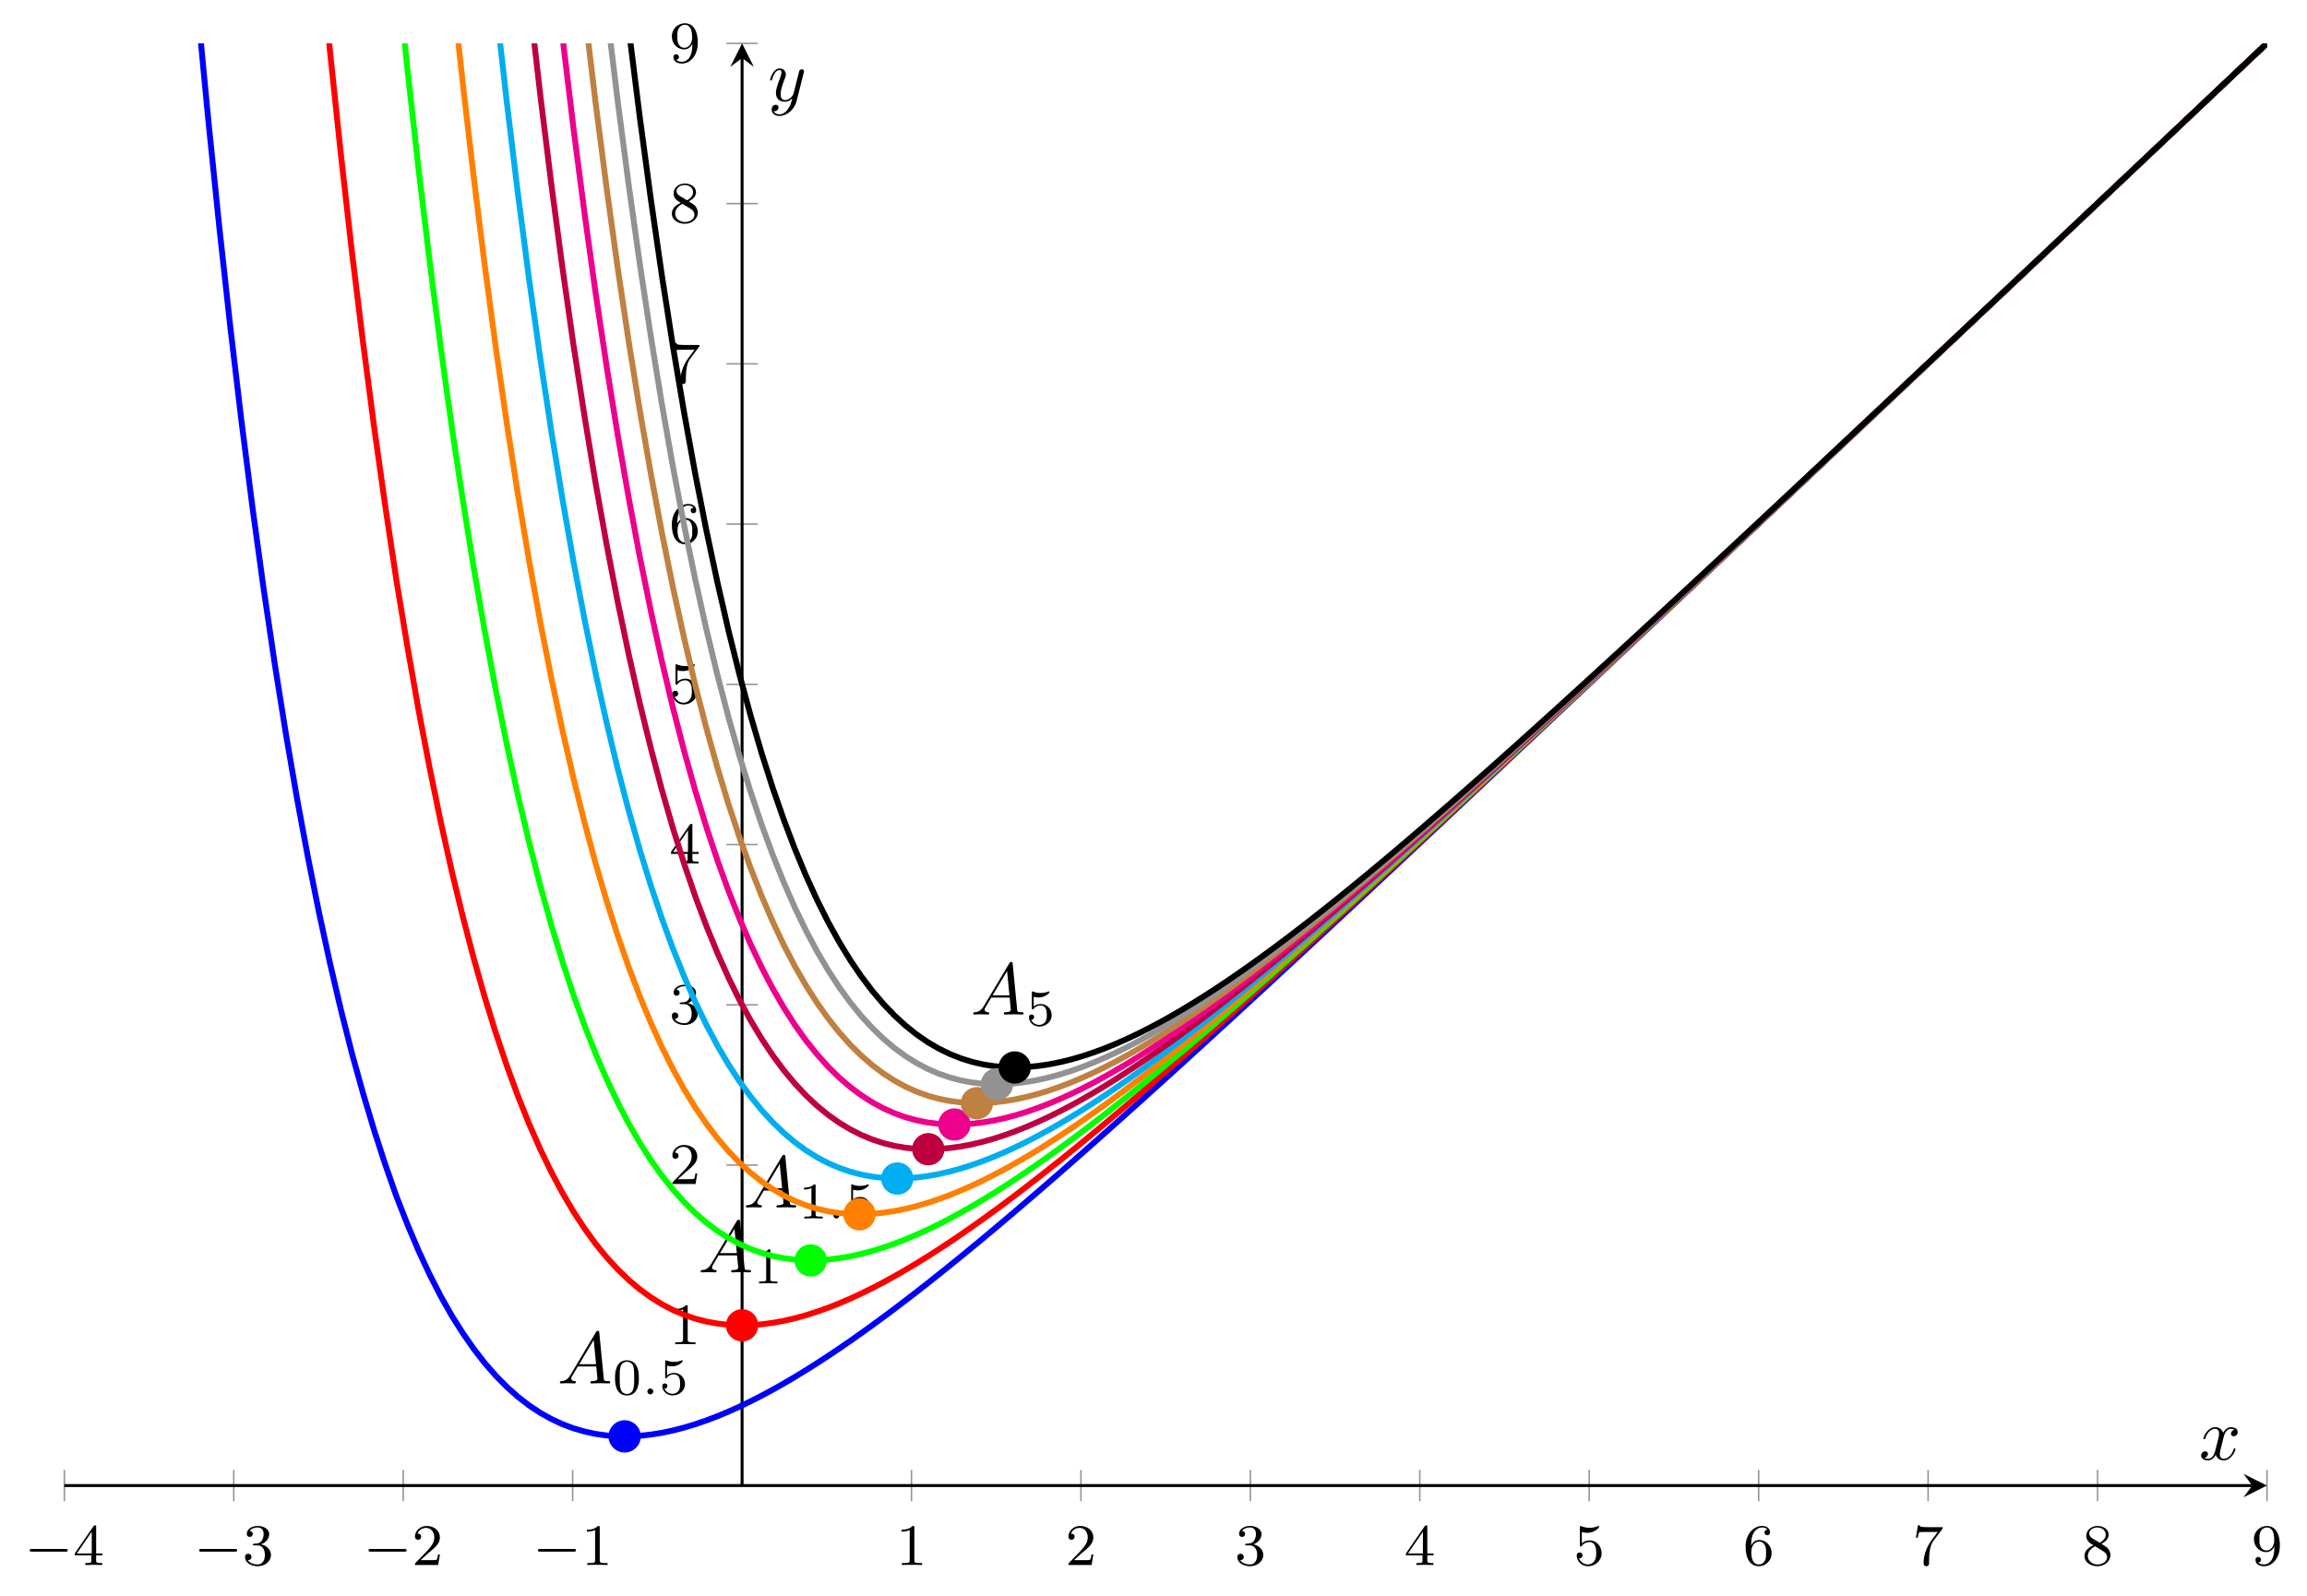 <svg xmlns="http://www.w3.org/2000/svg" xmlns:xlink="http://www.w3.org/1999/xlink" version="1.1" width="313.054pt" height="216.575pt" viewBox="0 0 313.054 216.575">
<defs>
<path id="font_0_1" d="M.699 .227C.715 .227 .737 .227 .737 .25 .737 .273 .715 .273 .699 .273H.126C.11 .273 .088 .273 .088 .25 .088 .227 .11 .227 .126 .227H.699Z"/>
<path id="font_1_4" d="M.394 .647C.394 .667 .394 .675 .373 .675 .36 .675 .359 .674 .349 .66L.03 .197V.164H.312V.081C.312 .044 .309 .033 .232 .033H.209V0C.294 .003 .296 .003 .353 .003 .41 .003 .412 .003 .497 0V.033H.474C.397 .033 .394 .044 .394 .081V.164H.5V.197H.394V.647M.319 .566V.197H.065L.319 .566Z"/>
<path id="font_1_3" d="M.253 .334C.332 .334 .382 .276 .382 .17 .382 .045 .311 .009 .258 .009 .203 .009 .128 .028 .093 .081 .129 .081 .154 .104 .154 .137 .154 .169 .131 .192 .099 .192 .072 .192 .044 .175 .044 .135 .044 .04 .146-.021 .26-.021 .393-.021 .486 .07 .486 .17 .486 .254 .42 .33 .318 .352 .397 .38 .456 .448 .456 .528 .456 .608 .366 .665 .262 .665 .155 .665 .074 .607 .074 .531 .074 .494 .099 .478 .125 .478 .156 .478 .176 .5 .176 .529 .176 .566 .144 .58 .122 .581 .164 .636 .241 .639 .259 .639 .285 .639 .361 .631 .361 .528 .361 .458 .332 .416 .318 .4 .288 .369 .265 .367 .204 .363 .185 .362 .177 .361 .177 .348 .177 .334 .186 .334 .203 .334H.253Z"/>
<path id="font_1_2" d="M.282 .204C.298 .219 .34 .252 .356 .266 .418 .323 .477 .378 .477 .469 .477 .588 .377 .665 .252 .665 .132 .665 .053 .574 .053 .485 .053 .436 .092 .429 .106 .429 .127 .429 .158 .444 .158 .482 .158 .534 .108 .534 .096 .534 .125 .607 .192 .632 .241 .632 .334 .632 .382 .553 .382 .469 .382 .365 .309 .289 .191 .168L.065 .038C.053 .027 .053 .025 .053 0H.448L.477 .179H.446C.443 .159 .435 .109 .423 .09 .417 .082 .341 .082 .325 .082H.147L.282 .204Z"/>
<path id="font_1_1" d="M.314 .637C.314 .664 .312 .665 .285 .665 .244 .625 .191 .601 .096 .601V.568C.123 .568 .177 .568 .235 .595V.082C.235 .045 .232 .033 .137 .033H.102V0C.143 .003 .229 .003 .274 .003 .319 .003 .406 .003 .447 0V.033H.412C.317 .033 .314 .045 .314 .082V.637Z"/>
<path id="font_1_5" d="M.14 .562C.153 .558 .193 .548 .235 .548 .36 .548 .436 .636 .436 .651 .436 .662 .429 .665 .424 .665 .422 .665 .42 .665 .411 .66 .372 .645 .326 .633 .272 .633 .213 .633 .164 .648 .133 .66 .123 .665 .121 .665 .12 .665 .107 .665 .107 .654 .107 .636V.343C.107 .325 .107 .313 .123 .313 .131 .313 .134 .317 .139 .325 .151 .34 .189 .391 .274 .391 .33 .391 .357 .345 .366 .326 .383 .29 .385 .244 .385 .205 .385 .168 .384 .114 .356 .07 .337 .04 .297 .009 .244 .009 .179 .009 .115 .05 .092 .115 .095 .114 .101 .114 .102 .114 .13 .114 .152 .132 .152 .163 .152 .2 .123 .213 .103 .213 .085 .213 .053 .203 .053 .16 .053 .07 .131-.021 .246-.021 .371-.021 .477 .076 .477 .2 .477 .316 .393 .419 .275 .419 .225 .419 .178 .403 .14 .369V.562Z"/>
<path id="font_1_6" d="M.138 .331C.138 .414 .145 .487 .181 .548 .211 .598 .262 .639 .325 .639 .345 .639 .391 .636 .414 .601 .369 .599 .365 .565 .365 .554 .365 .524 .388 .507 .412 .507 .43 .507 .459 .518 .459 .556 .459 .616 .414 .665 .324 .665 .185 .665 .044 .533 .044 .317 .044 .046 .17-.021 .267-.021 .315-.021 .367-.008 .412 .035 .452 .074 .486 .116 .486 .203 .486 .334 .387 .426 .276 .426 .204 .426 .161 .38 .138 .331M.267 .009C.214 .009 .181 .046 .166 .074 .143 .119 .141 .187 .141 .225 .141 .324 .195 .398 .272 .398 .322 .398 .352 .372 .371 .337 .392 .3 .392 .255 .392 .204 .392 .153 .392 .109 .372 .073 .346 .027 .311 .009 .267 .009Z"/>
<path id="font_1_7" d="M.506 .609C.515 .62 .515 .622 .515 .644H.261C.236 .644 .205 .645 .18 .647 .128 .651 .127 .66 .124 .676H.093L.059 .465H.09C.092 .48 .103 .549 .117 .557 .128 .562 .203 .562 .218 .562H.43L.327 .424C.213 .272 .189 .114 .189 .035 .189 .025 .189-.021 .236-.021 .283-.021 .283 .024 .283 .036V.084C.283 .228 .307 .346 .356 .411L.506 .609Z"/>
<path id="font_1_8" d="M.332 .361C.388 .388 .456 .438 .456 .516 .456 .611 .359 .665 .266 .665 .16 .665 .074 .592 .074 .498 .074 .461 .087 .427 .112 .398 .129 .377 .133 .375 .195 .336 .071 .281 .044 .208 .044 .152 .044 .042 .155-.021 .264-.021 .387-.021 .486 .062 .486 .168 .486 .231 .452 .273 .436 .29 .419 .306 .418 .307 .332 .361M.177 .455C.148 .472 .124 .501 .124 .536 .124 .599 .193 .639 .264 .639 .342 .639 .406 .586 .406 .516 .406 .458 .361 .409 .302 .38L.177 .455M.226 .318C.23 .316 .344 .246 .361 .235 .377 .226 .429 .194 .429 .134 .429 .057 .348 .009 .266 .009 .177 .009 .101 .07 .101 .152 .101 .227 .157 .286 .226 .318Z"/>
<path id="font_1_9" d="M.392 .295C.392 .051 .276 .009 .218 .009 .197 .009 .145 .012 .118 .043 .162 .047 .165 .08 .165 .09 .165 .12 .142 .137 .118 .137 .1 .137 .071 .126 .071 .088 .071 .02 .127-.021 .219-.021 .356-.021 .486 .115 .486 .329 .486 .589 .371 .665 .268 .665 .15 .665 .044 .573 .044 .442 .044 .313 .141 .219 .254 .219 .325 .219 .368 .264 .392 .315V.295M.258 .247C.212 .247 .183 .268 .161 .305 .138 .342 .138 .39 .138 .441 .138 .5 .138 .542 .165 .583 .19 .619 .222 .639 .269 .639 .336 .639 .365 .573 .368 .568 .389 .519 .39 .441 .39 .421 .39 .342 .347 .247 .258 .247Z"/>
<clipPath id="clip_2">
<path transform="matrix(1,0,0,-1,8.731,201.642)" d="M0 0H298.889V195.756H0Z"/>
</clipPath>
<path id="font_3_1" d="M.179 .115C.139 .048 .1 .034 .056 .031 .044 .03 .035 .03 .035 .011 .035 .005 .04 0 .048 0 .075 0 .106 .003 .134 .003 .167 .003 .202 0 .234 0 .24 0 .253 0 .253 .019 .253 .03 .244 .031 .237 .031 .214 .033 .19 .041 .19 .066 .19 .078 .196 .089 .204 .103L.28 .231H.531C.533 .21 .547 .074 .547 .064 .547 .034 .495 .031 .475 .031 .461 .031 .451 .031 .451 .011 .451 0 .463 0 .465 0 .506 0 .549 .003 .59 .003 .615 .003 .678 0 .703 0 .709 0 .721 0 .721 .02 .721 .031 .711 .031 .698 .031 .636 .031 .636 .038 .633 .067L.572 .692C.57 .712 .57 .716 .553 .716 .537 .716 .533 .709 .527 .699L.179 .115M.299 .262 .496 .592 .528 .262H.299Z"/>
<path id="font_4_1" d="M.516 .319C.516 .429 .503 .508 .457 .578 .426 .624 .364 .664 .284 .664 .052 .664 .052 .391 .052 .319 .052 .247 .052-.02 .284-.02 .516-.02 .516 .247 .516 .319M.284 .008C.238 .008 .177 .035 .157 .117 .143 .176 .143 .258 .143 .332 .143 .405 .143 .481 .158 .536 .179 .615 .243 .636 .284 .636 .338 .636 .39 .603 .408 .545 .424 .491 .425 .419 .425 .332 .425 .258 .425 .184 .412 .121 .392 .03 .324 .008 .284 .008Z"/>
<path id="font_5_1" d="M.227 .057C.227 .093 .197 .115 .17 .115 .137 .115 .112 .088 .112 .058 .112 .022 .142 0 .169 0 .202 0 .227 .027 .227 .057Z"/>
<path id="font_4_3" d="M.155 .559C.206 .546 .236 .546 .252 .546 .384 .546 .462 .636 .462 .651 .462 .662 .455 .665 .45 .665 .448 .665 .446 .665 .442 .662 .418 .653 .365 .633 .291 .633 .263 .633 .21 .635 .145 .66 .135 .665 .133 .665 .132 .665 .119 .665 .119 .654 .119 .638V.343C.119 .325 .119 .313 .135 .313 .144 .313 .145 .315 .155 .327 .198 .383 .259 .391 .294 .391 .354 .391 .381 .343 .386 .335 .404 .301 .41 .263 .41 .205 .41 .175 .41 .116 .38 .072 .355 .036 .312 .012 .263 .012 .198 .012 .131 .048 .106 .114 .144 .111 .163 .136 .163 .163 .163 .206 .126 .214 .113 .214 .111 .214 .063 .214 .063 .16 .063 .07 .145-.02 .265-.02 .393-.02 .505 .075 .505 .201 .505 .314 .419 .419 .295 .419 .251 .419 .199 .408 .155 .37V.559Z"/>
<path id="font_4_2" d="M.335 .636C.335 .663 .333 .664 .305 .664 .241 .601 .15 .6 .109 .6V.564C.133 .564 .199 .564 .254 .592V.082C.254 .049 .254 .036 .154 .036H.116V0C.134 .001 .257 .004 .294 .004 .325 .004 .451 .001 .473 0V.036H.435C.335 .036 .335 .049 .335 .082V.636Z"/>
<path id="font_3_2" d="M.334 .302C.34 .328 .363 .42 .433 .42 .438 .42 .462 .42 .483 .407 .455 .402 .435 .377 .435 .353 .435 .337 .446 .318 .473 .318 .495 .318 .527 .336 .527 .376 .527 .428 .468 .442 .434 .442 .376 .442 .341 .389 .329 .366 .304 .432 .25 .442 .221 .442 .117 .442 .06 .313 .06 .288 .06 .278 .07 .278 .072 .278 .08 .278 .083 .28 .085 .289 .119 .395 .185 .42 .219 .42 .238 .42 .273 .411 .273 .353 .273 .322 .256 .255 .219 .115 .203 .053 .168 .011 .124 .011 .118 .011 .095 .011 .074 .024 .099 .029 .121 .05 .121 .078 .121 .105 .099 .113 .084 .113 .054 .113 .029 .087 .029 .055 .029 .009 .079-.011 .123-.011 .189-.011 .225 .059 .228 .065 .24 .028 .276-.011 .336-.011 .439-.011 .496 .118 .496 .143 .496 .153 .487 .153 .484 .153 .475 .153 .473 .149 .471 .142 .438 .035 .37 .011 .338 .011 .299 .011 .283 .043 .283 .077 .283 .099 .289 .121 .3 .165L.334 .302Z"/>
<path id="font_3_3" d="M.486 .381C.49 .395 .49 .397 .49 .404 .49 .422 .476 .431 .461 .431 .451 .431 .435 .425 .426 .41 .424 .405 .416 .374 .412 .356 .405 .33 .398 .303 .392 .276L.347 .096C.343 .081 .3 .011 .234 .011 .183 .011 .172 .055 .172 .092 .172 .138 .189 .2 .223 .288 .239 .329 .243 .34 .243 .36 .243 .405 .211 .442 .161 .442 .066 .442 .029 .297 .029 .288 .029 .278 .039 .278 .041 .278 .051 .278 .052 .28 .057 .296 .084 .39 .124 .42 .158 .42 .166 .42 .183 .42 .183 .388 .183 .363 .173 .337 .166 .318 .126 .212 .108 .155 .108 .108 .108 .019 .171-.011 .23-.011 .269-.011 .303 .006 .331 .034 .318-.018 .306-.067 .266-.12 .24-.154 .202-.183 .156-.183 .142-.183 .097-.18 .08-.141 .096-.141 .109-.141 .123-.129 .133-.12 .143-.107 .143-.088 .143-.057 .116-.053 .106-.053 .083-.053 .05-.069 .05-.118 .05-.168 .094-.205 .156-.205 .259-.205 .362-.114 .39-.001L.486 .381Z"/>
</defs>
<path transform="matrix(1,0,0,-1,8.731,201.642)" stroke-width=".199" stroke-linecap="butt" stroke-miterlimit="10" stroke-linejoin="miter" fill="none" stroke="#929292" d="M0-2.126V2.126M22.991-2.126V2.126M45.983-2.126V2.126M68.974-2.126V2.126M114.957-2.126V2.126M137.949-2.126V2.126M160.94-2.126V2.126M183.932-2.126V2.126M206.923-2.126V2.126M229.915-2.126V2.126M252.906-2.126V2.126M275.898-2.126V2.126M298.889-2.126V2.126"/>
<path transform="matrix(1,0,0,-1,8.731,201.642)" stroke-width=".199" stroke-linecap="butt" stroke-miterlimit="10" stroke-linejoin="miter" fill="none" stroke="#929292" d="M89.84 21.751H94.092M89.84 43.501H94.092M89.84 65.252H94.092M89.84 87.003H94.092M89.84 108.754H94.092M89.84 130.504H94.092M89.84 152.255H94.092M89.84 174.006H94.092M89.84 195.756H94.092"/>
<path transform="matrix(1,0,0,-1,8.731,201.642)" stroke-width=".399" stroke-linecap="butt" stroke-miterlimit="10" stroke-linejoin="miter" fill="none" stroke="#000000" d="M0 0H296.897"/>
<path transform="matrix(1,0,0,-1,305.628,201.642)" d="M1.993 0-1.196 1.594 0 0-1.196-1.594"/>
<path transform="matrix(1,0,0,-1,8.731,201.642)" stroke-width=".399" stroke-linecap="butt" stroke-miterlimit="10" stroke-linejoin="miter" fill="none" stroke="#000000" d="M91.966 0V193.764"/>
<path transform="matrix(0,-1,-1,-0,100.697,7.878)" d="M1.993 0-1.196 1.594 0 0-1.196-1.594"/>
<use data-text="&#x2212;" xlink:href="#font_0_1" transform="matrix(7.97,0,0,-7.97,3.321,212.424)"/>
<use data-text="4" xlink:href="#font_1_4" transform="matrix(7.97,0,0,-7.97,9.907,212.424)"/>
<use data-text="&#x2212;" xlink:href="#font_0_1" transform="matrix(7.97,0,0,-7.97,26.312,212.424)"/>
<use data-text="3" xlink:href="#font_1_3" transform="matrix(7.97,0,0,-7.97,32.898,212.424)"/>
<use data-text="&#x2212;" xlink:href="#font_0_1" transform="matrix(7.97,0,0,-7.97,49.303,212.424)"/>
<use data-text="2" xlink:href="#font_1_2" transform="matrix(7.97,0,0,-7.97,55.889,212.424)"/>
<use data-text="&#x2212;" xlink:href="#font_0_1" transform="matrix(7.97,0,0,-7.97,72.294,212.424)"/>
<use data-text="1" xlink:href="#font_1_1" transform="matrix(7.97,0,0,-7.97,78.881,212.424)"/>
<use data-text="1" xlink:href="#font_1_1" transform="matrix(7.97,0,0,-7.97,121.57,212.424)"/>
<use data-text="2" xlink:href="#font_1_2" transform="matrix(7.97,0,0,-7.97,144.561,212.424)"/>
<use data-text="3" xlink:href="#font_1_3" transform="matrix(7.97,0,0,-7.97,167.552,212.424)"/>
<use data-text="4" xlink:href="#font_1_4" transform="matrix(7.97,0,0,-7.97,190.543,212.424)"/>
<use data-text="5" xlink:href="#font_1_5" transform="matrix(7.97,0,0,-7.97,213.534,212.424)"/>
<use data-text="6" xlink:href="#font_1_6" transform="matrix(7.97,0,0,-7.97,236.526,212.424)"/>
<use data-text="7" xlink:href="#font_1_7" transform="matrix(7.97,0,0,-7.97,259.517,212.424)"/>
<use data-text="8" xlink:href="#font_1_8" transform="matrix(7.97,0,0,-7.97,282.508,212.424)"/>
<use data-text="9" xlink:href="#font_1_9" transform="matrix(7.97,0,0,-7.97,305.499,212.424)"/>
<use data-text="1" xlink:href="#font_1_1" transform="matrix(7.97,0,0,-7.97,90.816,182.46)"/>
<use data-text="2" xlink:href="#font_1_2" transform="matrix(7.97,0,0,-7.97,90.816,160.71)"/>
<use data-text="3" xlink:href="#font_1_3" transform="matrix(7.97,0,0,-7.97,90.816,138.959)"/>
<use data-text="4" xlink:href="#font_1_4" transform="matrix(7.97,0,0,-7.97,90.816,117.209)"/>
<use data-text="5" xlink:href="#font_1_5" transform="matrix(7.97,0,0,-7.97,90.816,95.458)"/>
<use data-text="6" xlink:href="#font_1_6" transform="matrix(7.97,0,0,-7.97,90.816,73.708)"/>
<use data-text="7" xlink:href="#font_1_7" transform="matrix(7.97,0,0,-7.97,90.816,51.957)"/>
<use data-text="8" xlink:href="#font_1_8" transform="matrix(7.97,0,0,-7.97,90.816,30.207)"/>
<use data-text="9" xlink:href="#font_1_9" transform="matrix(7.97,0,0,-7.97,90.816,8.456)"/>
<g clip-path="url(#clip_2)">
<path transform="matrix(1,0,0,-1,8.731,201.642)" stroke-width=".797" stroke-linecap="butt" stroke-miterlimit="10" stroke-linejoin="miter" fill="none" stroke="#0000ff" d="M0 506.798 1.502 470.669 3.004 436.91 4.506 405.376 6.008 375.931 7.51 348.434 9.012 322.771 10.514 298.815 12.016 276.465 13.517 255.624 15.019 236.186 16.521 218.068 18.023 201.181 19.525 185.454 21.027 170.814 22.529 157.19 24.031 144.521 25.533 132.735 27.035 121.786 28.537 111.624 30.039 102.192 31.541 93.444 33.043 85.34 34.545 77.839 36.047 70.904 37.549 64.494 39.05 58.574 40.552 53.181 42.054 48.171 43.556 43.55 45.058 39.267 46.56 35.437 48.062 31.883 49.564 28.661 51.066 25.719 52.568 23.066 54.07 20.691 55.572 18.532 57.074 16.595 58.576 14.878 60.078 13.36 61.58 12.023 63.082 10.866 64.583 9.873 66.085 9.034 67.587 8.335 69.089 7.769 70.591 7.334 72.093 7.008 73.595 6.799 75.097 6.689 76.599 6.678 78.101 6.757 79.603 6.922 81.105 7.163 82.607 7.481 84.109 7.87 85.611 8.322 87.113 8.837 88.615 9.409 90.116 10.034 91.618 10.709 93.12 11.435 94.622 12.202 96.124 13.01 97.626 13.857 99.128 14.74 100.63 15.658 102.132 16.607 103.634 17.585 105.136 18.592 106.638 19.625 108.14 20.683 109.642 21.764 111.144 22.866 112.646 23.988 114.147 25.129 115.649 26.288 117.151 27.463 118.653 28.654 120.155 29.859 121.657 31.078 123.159 32.31 124.661 33.554 126.163 34.809 127.665 36.075 129.167 37.35 130.669 38.635 132.171 39.928 133.673 41.229 135.175 42.538 136.677 43.854 138.179 45.176 139.68 46.505 141.182 47.839 142.684 49.179 144.186 50.525 145.688 51.874 147.19 53.229 148.692 54.588 150.194 55.95 151.696 57.316 153.198 58.686 154.7 60.059 156.202 61.435 157.704 62.814 159.206 64.195 160.708 65.579 162.21 66.965 163.711 68.354 165.214 69.744 166.716 71.137 168.217 72.531 169.719 73.927 171.221 75.324 172.723 76.724 174.225 78.124 175.727 79.525 177.229 80.929 178.731 82.332 180.233 83.738 181.735 85.144 183.237 86.55 184.739 87.959 186.241 89.367 187.743 90.777 189.245 92.187 190.746 93.598 192.248 95.009 193.75 96.422 195.252 97.834 196.754 99.248 198.256 100.661 199.758 102.075 201.26 103.49 202.762 104.905 204.264 106.32 205.766 107.736 207.268 109.152 208.77 110.568 210.272 111.985 211.774 113.402 213.276 114.819 214.778 116.236 216.279 117.654 217.781 119.071 219.283 120.49 220.785 121.908 222.287 123.326 223.789 124.744 225.291 126.163 226.793 127.582 228.295 129.001 229.797 130.42 231.299 131.839 232.801 133.258 234.303 134.678 235.805 136.097 237.307 137.517 238.808 138.936 240.311 140.356 241.813 141.776 243.314 143.196 244.816 144.616 246.318 146.036 247.82 147.456 249.322 148.876 250.824 150.296 252.326 151.716 253.828 153.137 255.33 154.557 256.832 155.977 258.334 157.398 259.836 158.818 261.338 160.238 262.84 161.659 264.342 163.079 265.843 164.5 267.346 165.921 268.847 167.341 270.349 168.762 271.851 170.182 273.353 171.603 274.855 173.023 276.357 174.444 277.859 175.865 279.361 177.285 280.863 178.706 282.365 180.127 283.867 181.547 285.369 182.968 286.871 184.389 288.373 185.81 289.875 187.231 291.376 188.651 292.878 190.072 294.38 191.493 295.882 192.913 297.384 194.334 298.886 195.755"/>
<use data-text="A" xlink:href="#font_3_1" transform="matrix(9.963,0,0,-9.963,75.623,187.776)"/>
<use data-text="0" xlink:href="#font_4_1" transform="matrix(6.974,0,0,-6.974,83.095,189.27)"/>
<use data-text="." xlink:href="#font_5_1" transform="matrix(6.974,0,0,-6.974,87.067,189.27)"/>
<use data-text="5" xlink:href="#font_4_3" transform="matrix(6.974,0,0,-6.974,89.433,189.27)"/>
<path transform="matrix(1,0,0,-1,8.731,201.642)" stroke-width=".797" stroke-linecap="butt" stroke-miterlimit="10" stroke-linejoin="miter" fill="none" stroke="#ff0000" d="M0 1100.586 1.502 1026.902 3.004 957.981 4.506 893.475 6.008 833.168 7.51 776.775 9.012 724.037 10.514 674.67 12.016 628.565 13.517 585.441 15.019 545.144 16.521 507.5 18.023 472.315 19.525 439.435 21.027 408.752 22.529 380.07 24.031 353.323 25.533 328.317 27.035 305.008 28.537 283.264 30.039 262.977 31.541 244.061 33.043 226.429 34.545 209.992 36.047 194.687 37.549 180.469 39.05 167.206 40.552 154.998 42.054 143.558 43.556 132.898 45.058 122.909 46.56 113.83 48.062 105.3 49.564 97.436 51.066 90.13 52.568 83.403 54.07 77.231 55.572 71.492 57.074 66.2 58.576 61.344 60.078 56.888 61.58 52.793 63.082 49.056 64.583 45.651 66.085 42.554 67.587 39.733 69.089 37.178 70.591 34.889 72.093 32.814 73.595 30.977 75.097 29.335 76.599 27.892 78.101 26.63 79.603 25.539 81.105 24.602 82.607 23.815 84.109 23.175 85.611 22.655 87.113 22.264 88.615 21.991 90.116 21.817 91.618 21.748 93.12 21.778 94.622 21.891 96.124 22.086 97.626 22.359 99.128 22.705 100.63 23.118 102.132 23.596 103.634 24.133 105.136 24.725 106.638 25.37 108.14 26.065 109.642 26.805 111.144 27.588 112.646 28.412 114.147 29.274 115.649 30.17 117.151 31.1 118.653 32.061 120.155 33.051 121.657 34.068 123.159 35.111 124.661 36.178 126.163 37.267 127.665 38.377 129.167 39.506 130.669 40.655 132.171 41.82 133.673 43.002 135.175 44.198 136.677 45.409 138.179 46.633 139.68 47.87 141.182 49.118 142.684 50.377 144.186 51.647 145.688 52.925 147.19 54.213 148.692 55.51 150.194 56.814 151.696 58.126 153.198 59.444 154.7 60.769 156.202 62.1 157.704 63.437 159.206 64.779 160.708 66.126 162.21 67.478 163.711 68.834 165.214 70.194 166.716 71.558 168.217 72.926 169.719 74.297 171.221 75.671 172.723 77.048 174.225 78.428 175.727 79.81 177.229 81.195 178.731 82.582 180.233 83.971 181.735 85.363 183.237 86.756 184.739 88.151 186.241 89.547 187.743 90.946 189.245 92.345 190.746 93.746 192.248 95.148 193.75 96.551 195.252 97.956 196.754 99.361 198.256 100.768 199.758 102.175 201.26 103.583 202.762 104.993 204.264 106.402 205.766 107.813 207.268 109.224 208.77 110.636 210.272 112.048 211.774 113.461 213.276 114.874 214.778 116.288 216.279 117.702 217.781 119.117 219.283 120.532 220.785 121.948 222.287 123.364 223.789 124.78 225.291 126.196 226.793 127.613 228.295 129.03 229.797 130.447 231.299 131.864 232.801 133.282 234.303 134.7 235.805 136.118 237.307 137.536 238.808 138.955 240.311 140.373 241.813 141.792 243.314 143.211 244.816 144.63 246.318 146.049 247.82 147.468 249.322 148.888 250.824 150.307 252.326 151.727 253.828 153.146 255.33 154.566 256.832 155.986 258.334 157.405 259.836 158.825 261.338 160.245 262.84 161.665 264.342 163.086 265.843 164.505 267.346 165.926 268.847 167.346 270.349 168.766 271.851 170.187 273.353 171.607 274.855 173.027 276.357 174.447 277.859 175.868 279.361 177.288 280.863 178.709 282.365 180.129 283.867 181.55 285.369 182.971 286.871 184.391 288.373 185.812 289.875 187.233 291.376 188.653 292.878 190.073 294.38 191.494 295.882 192.915 297.384 194.336 298.886 195.756"/>
<use data-text="A" xlink:href="#font_3_1" transform="matrix(9.963,0,0,-9.963,94.725,172.703)"/>
<use data-text="1" xlink:href="#font_4_2" transform="matrix(6.974,0,0,-6.974,102.197,174.197)"/>
<path transform="matrix(1,0,0,-1,8.731,201.642)" stroke-width=".797" stroke-linecap="butt" stroke-miterlimit="10" stroke-linejoin="miter" fill="none" stroke="#00ff00" d="M0 1694.424 1.502 1583.198 3.004 1479.041 4.506 1381.583 6.008 1290.411 7.51 1205.112 9.012 1125.251 10.514 1050.566 12.016 980.666 13.517 915.29 15.019 854.134 16.521 796.981 18.023 743.438 19.525 693.418 21.027 646.661 22.529 602.971 24.031 562.108 25.533 523.9 27.035 488.214 28.537 454.877 30.039 423.759 31.541 394.664 33.043 367.526 34.545 342.15 36.047 318.514 37.549 296.444 39.05 275.84 40.552 256.819 42.054 238.95 43.556 222.244 45.058 206.553 46.56 192.218 48.062 178.718 49.564 166.214 51.066 154.543 52.568 143.74 54.07 133.774 55.572 124.455 57.074 115.803 58.576 107.808 60.078 100.415 61.58 93.562 63.082 87.248 64.583 81.428 66.085 76.072 67.587 71.131 69.089 66.59 70.591 62.442 72.093 58.624 73.595 55.155 75.097 51.982 76.599 49.109 78.101 46.504 79.603 44.158 81.105 42.04 82.607 40.152 84.109 38.476 85.611 36.991 87.113 35.693 88.615 34.569 90.116 33.604 91.618 32.787 93.12 32.12 94.622 31.58 96.124 31.162 97.626 30.862 99.128 30.669 100.63 30.579 102.132 30.585 103.634 30.68 105.136 30.859 106.638 31.116 108.14 31.447 109.642 31.847 111.144 32.311 112.646 32.836 114.147 33.418 115.649 34.053 117.151 34.737 118.653 35.468 120.155 36.243 121.657 37.058 123.159 37.912 124.661 38.801 126.163 39.724 127.665 40.679 129.167 41.663 130.669 42.675 132.171 43.713 133.673 44.774 135.175 45.859 136.677 46.964 138.179 48.09 139.68 49.235 141.182 50.397 142.684 51.575 144.186 52.769 145.688 53.977 147.19 55.198 148.692 56.432 150.194 57.678 151.696 58.935 153.198 60.202 154.7 61.48 156.202 62.766 157.704 64.06 159.206 65.363 160.708 66.673 162.21 67.99 163.711 69.314 165.214 70.644 166.716 71.979 168.217 73.32 169.719 74.666 171.221 76.017 172.723 77.372 174.225 78.731 175.727 80.095 177.229 81.462 178.731 82.832 180.233 84.206 181.735 85.582 183.237 86.961 184.739 88.343 186.241 89.728 187.743 91.114 189.245 92.503 190.746 93.894 192.248 95.287 193.75 96.681 195.252 98.078 196.754 99.476 198.256 100.875 199.758 102.275 201.26 103.677 202.762 105.08 204.264 106.485 205.766 107.89 207.268 109.296 208.77 110.703 210.272 112.111 211.774 113.521 213.276 114.93 214.778 116.34 216.279 117.751 217.781 119.163 219.283 120.575 220.785 121.988 222.287 123.401 223.789 124.815 225.291 126.229 226.793 127.644 228.295 129.059 229.797 130.474 231.299 131.89 232.801 133.306 234.303 134.723 235.805 136.139 237.307 137.556 238.808 138.973 240.311 140.391 241.813 141.808 243.314 143.226 244.816 144.644 246.318 146.062 247.82 147.481 249.322 148.899 250.824 150.318 252.326 151.737 253.828 153.156 255.33 154.575 256.832 155.994 258.334 157.413 259.836 158.833 261.338 160.252 262.84 161.672 264.342 163.092 265.843 164.511 267.346 165.931 268.847 167.351 270.349 168.771 271.851 170.191 273.353 171.611 274.855 173.031 276.357 174.451 277.859 175.871 279.361 177.292 280.863 178.712 282.365 180.132 283.867 181.553 285.369 182.973 286.871 184.394 288.373 185.814 289.875 187.235 291.376 188.655 292.878 190.075 294.38 191.496 295.882 192.916 297.384 194.337 298.886 195.758"/>
<use data-text="A" xlink:href="#font_3_1" transform="matrix(9.963,0,0,-9.963,100.868,163.894)"/>
<use data-text="1" xlink:href="#font_4_2" transform="matrix(6.974,0,0,-6.974,108.34,165.388)"/>
<use data-text="." xlink:href="#font_5_1" transform="matrix(6.974,0,0,-6.974,112.311,165.388)"/>
<use data-text="5" xlink:href="#font_4_3" transform="matrix(6.974,0,0,-6.974,114.677,165.388)"/>
<path transform="matrix(1,0,0,-1,8.731,201.642)" stroke-width=".797" stroke-linecap="butt" stroke-miterlimit="10" stroke-linejoin="miter" fill="none" stroke="#ff8000" d="M0 2288.197 1.502 2139.408 3.004 2000.101 4.506 1869.691 6.008 1747.698 7.51 1633.449 9.012 1526.508 10.514 1426.44 12.016 1332.767 13.517 1245.118 15.019 1163.125 16.521 1086.396 18.023 1014.604 19.525 947.423 21.027 884.592 22.529 825.829 24.031 770.894 25.533 719.482 27.035 671.42 28.537 626.512 30.039 584.518 31.541 545.287 33.043 508.601 34.545 474.307 36.047 442.319 37.549 412.397 39.05 384.474 40.552 358.639 42.054 334.34 43.556 311.591 45.058 290.198 46.56 270.612 48.062 252.135 49.564 234.987 51.066 218.958 52.568 204.081 54.07 190.319 55.572 177.418 57.074 165.412 58.576 154.276 60.078 143.943 61.58 134.334 63.082 125.441 64.583 117.206 66.085 109.59 67.587 102.53 69.089 95.999 70.591 89.998 72.093 84.433 73.595 79.333 75.097 74.631 76.599 70.323 78.101 66.378 79.603 62.774 81.105 59.48 82.607 56.49 84.109 53.78 85.611 51.325 87.113 49.122 88.615 47.148 90.116 45.384 91.618 43.825 93.12 42.464 94.622 41.269 96.124 40.239 97.626 39.364 99.128 38.634 100.63 38.04 102.132 37.574 103.634 37.227 105.136 36.992 106.638 36.861 108.14 36.829 109.642 36.889 111.144 37.034 112.646 37.26 114.147 37.563 115.649 37.935 117.151 38.373 118.653 38.875 120.155 39.434 121.657 40.047 123.159 40.712 124.661 41.424 126.163 42.182 127.665 42.981 129.167 43.82 130.669 44.695 132.171 45.605 133.673 46.547 135.175 47.519 136.677 48.52 138.179 49.548 139.68 50.6 141.182 51.676 142.684 52.773 144.186 53.891 145.688 55.028 147.19 56.183 148.692 57.355 150.194 58.542 151.696 59.744 153.198 60.96 154.7 62.19 156.202 63.431 157.704 64.684 159.206 65.947 160.708 67.22 162.21 68.503 163.711 69.794 165.214 71.093 166.716 72.4 168.217 73.715 169.719 75.036 171.221 76.363 172.723 77.697 174.225 79.035 175.727 80.379 177.229 81.728 178.731 83.082 180.233 84.439 181.735 85.801 183.237 87.166 184.739 88.536 186.241 89.908 187.743 91.283 189.245 92.661 190.746 94.042 192.248 95.426 193.75 96.811 195.252 98.199 196.754 99.59 198.256 100.981 199.758 102.375 201.26 103.771 202.762 105.168 204.264 106.567 205.766 107.967 207.268 109.368 208.77 110.771 210.272 112.175 211.774 113.58 213.276 114.985 214.778 116.392 216.279 117.8 217.781 119.208 219.283 120.618 220.785 122.028 222.287 123.439 223.789 124.85 225.291 126.262 226.793 127.675 228.295 129.088 229.797 130.501 231.299 131.915 232.801 133.33 234.303 134.745 235.805 136.16 237.307 137.576 238.808 138.991 240.311 140.408 241.813 141.824 243.314 143.241 244.816 144.658 246.318 146.075 247.82 147.493 249.322 148.911 250.824 150.329 252.326 151.747 253.828 153.165 255.33 154.584 256.832 156.002 258.334 157.421 259.836 158.84 261.338 160.259 262.84 161.678 264.342 163.097 265.843 164.517 267.346 165.936 268.847 167.356 270.349 168.775 271.851 170.195 273.353 171.615 274.855 173.035 276.357 174.455 277.859 175.875 279.361 177.295 280.863 178.715 282.365 180.135 283.867 181.555 285.369 182.975 286.871 184.396 288.373 185.816 289.875 187.237 291.376 188.657 292.878 190.077 294.38 191.498 295.882 192.918 297.384 194.339 298.886 195.759"/>
<path transform="matrix(1,0,0,-1,8.731,201.642)" stroke-width=".797" stroke-linecap="butt" stroke-miterlimit="10" stroke-linejoin="miter" fill="none" stroke="#00aeef" d="M0 2881.97 1.502 2695.682 3.004 2521.162 4.506 2357.843 6.008 2204.942 7.51 2061.742 9.012 1927.765 10.514 1802.292 12.016 1684.867 13.517 1574.968 15.019 1472.116 16.521 1375.833 18.023 1285.726 19.525 1201.406 21.027 1122.523 22.529 1048.73 24.031 979.701 25.533 915.064 27.035 854.648 28.537 798.125 30.039 745.278 31.541 695.889 33.043 649.698 34.545 606.508 36.047 566.102 37.549 528.393 39.05 493.108 40.552 460.458 42.054 429.732 43.556 400.941 45.058 373.842 46.56 349.005 48.062 325.553 49.564 303.757 51.066 283.366 52.568 264.419 54.07 246.858 55.572 230.381 57.074 215.014 58.576 200.742 60.078 187.472 61.58 175.103 63.082 163.631 64.583 152.984 66.085 143.107 67.587 133.927 69.089 125.412 70.591 117.552 72.093 110.242 73.595 103.511 75.097 97.276 76.599 91.538 78.101 86.251 79.603 81.393 81.105 76.915 82.607 72.824 84.109 69.084 85.611 65.658 87.113 62.551 88.615 59.728 90.116 57.171 91.618 54.864 93.12 52.807 94.622 50.958 96.124 49.315 97.626 47.867 99.128 46.598 100.63 45.501 102.132 44.563 103.634 43.774 105.136 43.126 106.638 42.607 108.14 42.211 109.642 41.93 111.144 41.757 112.646 41.685 114.147 41.707 115.649 41.817 117.151 42.01 118.653 42.281 120.155 42.626 121.657 43.037 123.159 43.513 124.661 44.048 126.163 44.639 127.665 45.283 129.167 45.976 130.669 46.715 132.171 47.497 133.673 48.32 135.175 49.18 136.677 50.076 138.179 51.005 139.68 51.965 141.182 52.954 142.684 53.971 144.186 55.013 145.688 56.079 147.19 57.168 148.692 58.277 150.194 59.406 151.696 60.554 153.198 61.719 154.7 62.9 156.202 64.097 157.704 65.307 159.206 66.531 160.708 67.767 162.21 69.015 163.711 70.274 165.214 71.543 166.716 72.822 168.217 74.109 169.719 75.406 171.221 76.709 172.723 78.021 174.225 79.339 175.727 80.664 177.229 81.995 178.731 83.332 180.233 84.673 181.735 86.02 183.237 87.372 184.739 88.728 186.241 90.088 187.743 91.452 189.245 92.82 190.746 94.19 192.248 95.564 193.75 96.941 195.252 98.321 196.754 99.704 198.256 101.088 199.758 102.476 201.26 103.865 202.762 105.256 204.264 106.649 205.766 108.044 207.268 109.441 208.77 110.838 210.272 112.238 211.774 113.639 213.276 115.041 214.778 116.444 216.279 117.849 217.781 119.254 219.283 120.661 220.785 122.068 222.287 123.476 223.789 124.885 225.291 126.295 226.793 127.705 228.295 129.117 229.797 130.529 231.299 131.941 232.801 133.354 234.303 134.767 235.805 136.181 237.307 137.595 238.808 139.01 240.311 140.425 241.813 141.84 243.314 143.256 244.816 144.672 246.318 146.089 247.82 147.505 249.322 148.923 250.824 150.34 252.326 151.757 253.828 153.175 255.33 154.593 256.832 156.011 258.334 157.429 259.836 158.847 261.338 160.266 262.84 161.685 264.342 163.103 265.843 164.522 267.346 165.941 268.847 167.361 270.349 168.78 271.851 170.2 273.353 171.619 274.855 173.039 276.357 174.458 277.859 175.878 279.361 177.298 280.863 178.718 282.365 180.138 283.867 181.558 285.369 182.978 286.871 184.398 288.373 185.818 289.875 187.238 291.376 188.658 292.878 190.079 294.38 191.499 295.882 192.919 297.384 194.34 298.886 195.76"/>
<path transform="matrix(1,0,0,-1,8.731,201.642)" stroke-width=".797" stroke-linecap="butt" stroke-miterlimit="10" stroke-linejoin="miter" fill="none" stroke="#bf0040" d="M0 3475.808 1.502 3251.892 3.004 3042.244 4.506 2845.95 6.008 2662.186 7.51 2490.08 9.012 2329.023 10.514 2178.167 12.016 2036.968 13.517 1904.818 15.019 1781.085 16.521 1665.269 18.023 1556.827 19.525 1455.367 21.027 1360.454 22.529 1271.588 24.031 1188.486 25.533 1110.647 27.035 1037.854 28.537 969.782 30.039 906.059 31.541 846.513 33.043 790.751 34.545 738.622 36.047 689.929 37.549 644.368 39.05 601.742 40.552 562.278 42.054 525.115 43.556 490.289 45.058 457.485 46.56 427.399 48.062 398.97 49.564 372.539 51.066 347.778 52.568 324.756 54.07 303.399 55.572 283.343 57.074 264.619 58.576 247.208 60.078 230.995 61.58 215.873 63.082 201.82 64.583 188.762 66.085 176.623 67.587 165.325 69.089 154.821 70.591 145.11 72.093 136.049 73.595 127.689 75.097 119.925 76.599 112.756 78.101 106.125 79.603 100.012 81.105 94.357 82.607 89.154 84.109 84.383 85.611 79.994 87.113 75.977 88.615 72.309 90.116 68.953 91.618 65.902 93.12 63.149 94.622 60.647 96.124 58.392 97.626 56.369 99.128 54.562 100.63 52.962 102.132 51.552 103.634 50.321 105.136 49.258 106.638 48.352 108.14 47.593 109.642 46.972 111.144 46.48 112.646 46.109 114.147 45.851 115.649 45.7 117.151 45.647 118.653 45.688 120.155 45.817 121.657 46.026 123.159 46.313 124.661 46.671 126.163 47.097 127.665 47.585 129.167 48.133 130.669 48.735 132.171 49.389 133.673 50.092 135.175 50.841 136.677 51.631 138.179 52.462 139.68 53.33 141.182 54.233 142.684 55.169 144.186 56.135 145.688 57.13 147.19 58.152 148.692 59.199 150.194 60.27 151.696 61.363 153.198 62.477 154.7 63.611 156.202 64.762 157.704 65.93 159.206 67.115 160.708 68.314 162.21 69.527 163.711 70.754 165.214 71.993 166.716 73.243 168.217 74.504 169.719 75.775 171.221 77.055 172.723 78.345 174.225 79.643 175.727 80.949 177.229 82.261 178.731 83.581 180.233 84.907 181.735 86.24 183.237 87.577 184.739 88.92 186.241 90.268 187.743 91.621 189.245 92.978 190.746 94.338 192.248 95.703 193.75 97.071 195.252 98.443 196.754 99.818 198.256 101.195 199.758 102.576 201.26 103.958 202.762 105.344 204.264 106.731 205.766 108.121 207.268 109.513 208.77 110.906 210.272 112.301 211.774 113.698 213.276 115.097 214.778 116.497 216.279 117.897 217.781 119.3 219.283 120.704 220.785 122.108 222.287 123.514 223.789 124.92 225.291 126.328 226.793 127.736 228.295 129.146 229.797 130.555 231.299 131.966 232.801 133.377 234.303 134.789 235.805 136.202 237.307 137.615 238.808 139.028 240.311 140.442 241.813 141.857 243.314 143.271 244.816 144.686 246.318 146.102 247.82 147.518 249.322 148.934 250.824 150.35 252.326 151.767 253.828 153.184 255.33 154.601 256.832 156.019 258.334 157.437 259.836 158.855 261.338 160.273 262.84 161.691 264.342 163.109 265.843 164.528 267.346 165.947 268.847 167.366 270.349 168.785 271.851 170.204 273.353 171.623 274.855 173.043 276.357 174.462 277.859 175.881 279.361 177.301 280.863 178.721 282.365 180.14 283.867 181.56 285.369 182.98 286.871 184.4 288.373 185.82 289.875 187.24 291.376 188.66 292.878 190.08 294.38 191.501 295.882 192.921 297.384 194.342 298.886 195.762"/>
<path transform="matrix(1,0,0,-1,8.731,201.642)" stroke-width=".797" stroke-linecap="butt" stroke-miterlimit="10" stroke-linejoin="miter" fill="none" stroke="#ec008c" d="M0 4069.624 1.502 3808.188 3.004 3563.347 4.506 3334.058 6.008 3119.43 7.51 2918.438 9.012 2730.28 10.514 2554.063 12.016 2389.068 13.517 2234.646 15.019 2090.054 16.521 1954.706 18.023 1827.994 19.525 1709.372 21.027 1598.386 22.529 1494.489 24.031 1397.249 25.533 1306.229 27.035 1221.061 28.537 1141.395 30.039 1066.862 31.541 997.093 33.043 931.826 34.545 870.823 36.047 813.734 37.549 760.365 39.05 710.376 40.552 664.097 42.054 620.507 43.556 579.632 45.058 541.131 46.56 505.787 48.062 472.387 49.564 441.308 51.066 412.193 52.568 385.094 54.07 359.945 55.572 336.307 57.074 314.224 58.576 293.672 60.078 274.523 61.58 256.643 63.082 240.015 64.583 224.54 66.085 210.146 67.587 196.724 69.089 184.229 70.591 172.664 72.093 161.857 73.595 151.867 75.097 142.571 76.599 133.97 78.101 125.999 79.603 118.628 81.105 111.794 82.607 105.492 84.109 99.689 85.611 94.33 87.113 89.406 88.615 84.889 90.116 80.738 91.618 76.939 93.12 73.492 94.622 70.335 96.124 67.468 97.626 64.872 99.128 62.527 100.63 60.422 102.132 58.542 103.634 56.869 105.136 55.392 106.638 54.097 108.14 52.975 109.642 52.013 111.144 51.203 112.646 50.533 114.147 49.996 115.649 49.582 117.151 49.284 118.653 49.095 120.155 49.008 121.657 49.016 123.159 49.114 124.661 49.295 126.163 49.554 127.665 49.887 129.167 50.289 130.669 50.756 132.171 51.282 133.673 51.866 135.175 52.502 136.677 53.187 138.179 53.919 139.68 54.695 141.182 55.512 142.684 56.366 144.186 57.257 145.688 58.181 147.19 59.137 148.692 60.122 150.194 61.134 151.696 62.173 153.198 63.235 154.7 64.321 156.202 65.427 157.704 66.553 159.206 67.698 160.708 68.861 162.21 70.04 163.711 71.234 165.214 72.442 166.716 73.664 168.217 74.899 169.719 76.145 171.221 77.402 172.723 78.669 174.225 79.947 175.727 81.233 177.229 82.528 178.731 83.831 180.233 85.141 181.735 86.459 183.237 87.782 184.739 89.113 186.241 90.448 187.743 91.789 189.245 93.136 190.746 94.487 192.248 95.842 193.75 97.201 195.252 98.565 196.754 99.932 198.256 101.302 199.758 102.676 201.26 104.052 202.762 105.432 204.264 106.814 205.766 108.198 207.268 109.585 208.77 110.974 210.272 112.365 211.774 113.758 213.276 115.152 214.778 116.549 216.279 117.946 217.781 119.346 219.283 120.746 220.785 122.148 222.287 123.552 223.789 124.955 225.291 126.361 226.793 127.767 228.295 129.174 229.797 130.583 231.299 131.991 232.801 133.401 234.303 134.812 235.805 136.222 237.307 137.634 238.808 139.046 240.311 140.459 241.813 141.873 243.314 143.286 244.816 144.701 246.318 146.115 247.82 147.53 249.322 148.946 250.824 150.361 252.326 151.777 253.828 153.194 255.33 154.61 256.832 156.028 258.334 157.444 259.836 158.862 261.338 160.279 262.84 161.698 264.342 163.116 265.843 164.534 267.346 165.952 268.847 167.371 270.349 168.789 271.851 170.208 273.353 171.627 274.855 173.046 276.357 174.465 277.859 175.885 279.361 177.304 280.863 178.724 282.365 180.143 283.867 181.563 285.369 182.983 286.871 184.403 288.373 185.822 289.875 187.242 291.376 188.662 292.878 190.082 294.38 191.503 295.882 192.922 297.384 194.343 298.886 195.763"/>
<path transform="matrix(1,0,0,-1,8.731,201.642)" stroke-width=".797" stroke-linecap="butt" stroke-miterlimit="10" stroke-linejoin="miter" fill="none" stroke="#bf8040" d="M0 4663.397 1.502 4364.42 3.004 4084.407 4.506 3822.166 6.008 3576.716 7.51 3346.753 9.012 3131.494 10.514 2929.937 12.016 2741.169 13.517 2564.474 15.019 2399.023 16.521 2244.165 18.023 2099.117 19.525 1963.355 21.027 1836.295 22.529 1717.347 24.031 1606.034 25.533 1501.855 27.035 1404.289 28.537 1313.03 30.039 1227.622 31.541 1147.695 33.043 1072.901 34.545 1002.98 36.047 937.517 37.549 876.318 39.05 819.012 40.552 765.917 42.054 715.895 43.556 668.979 45.058 624.774 46.56 584.181 48.062 545.807 49.564 510.084 51.066 476.603 52.568 445.431 54.07 416.486 55.572 389.267 57.074 363.828 58.576 340.138 60.078 318.051 61.58 297.412 63.082 278.207 64.583 260.317 66.085 243.663 67.587 228.121 69.089 213.642 70.591 200.216 72.093 187.664 73.595 176.046 75.097 165.221 76.599 155.183 78.101 145.872 79.603 137.247 81.105 129.232 82.607 121.826 84.109 114.991 85.611 108.666 87.113 102.835 88.615 97.468 90.116 92.52 91.618 87.977 93.12 83.835 94.622 80.024 96.124 76.544 97.626 73.374 99.128 70.492 100.63 67.883 102.132 65.531 103.634 63.416 105.136 61.525 106.638 59.842 108.14 58.357 109.642 57.055 111.144 55.925 112.646 54.957 114.147 54.14 115.649 53.464 117.151 52.921 118.653 52.502 120.155 52.2 121.657 52.005 123.159 51.914 124.661 51.918 126.163 52.012 127.665 52.19 129.167 52.446 130.669 52.776 132.171 53.174 133.673 53.638 135.175 54.162 136.677 54.743 138.179 55.377 139.68 56.06 141.182 56.791 142.684 57.565 144.186 58.379 145.688 59.233 147.19 60.121 148.692 61.044 150.194 61.999 151.696 62.982 153.198 63.994 154.7 65.031 156.202 66.092 157.704 67.177 159.206 68.283 160.708 69.408 162.21 70.552 163.711 71.714 165.214 72.892 166.716 74.085 168.217 75.293 169.719 76.514 171.221 77.748 172.723 78.994 174.225 80.251 175.727 81.518 177.229 82.795 178.731 84.081 180.233 85.375 181.735 86.678 183.237 87.988 184.739 89.305 186.241 90.628 187.743 91.958 189.245 93.294 190.746 94.635 192.248 95.98 193.75 97.331 195.252 98.686 196.754 100.046 198.256 101.409 199.758 102.776 201.26 104.146 202.762 105.519 204.264 106.896 205.766 108.275 207.268 109.657 208.77 111.041 210.272 112.428 211.774 113.817 213.276 115.208 214.778 116.601 216.279 117.995 217.781 119.391 219.283 120.789 220.785 122.188 222.287 123.589 223.789 124.991 225.291 126.394 226.793 127.798 228.295 129.203 229.797 130.61 231.299 132.017 232.801 133.425 234.303 134.834 235.805 136.243 237.307 137.654 238.808 139.065 240.311 140.476 241.813 141.889 243.314 143.301 244.816 144.714 246.318 146.128 247.82 147.543 249.322 148.957 250.824 150.372 252.326 151.788 253.828 153.203 255.33 154.619 256.832 156.036 258.334 157.452 259.836 158.869 261.338 160.286 262.84 161.704 264.342 163.122 265.843 164.539 267.346 165.957 268.847 167.376 270.349 168.794 271.851 170.213 273.353 171.631 274.855 173.05 276.357 174.469 277.859 175.888 279.361 177.307 280.863 178.727 282.365 180.146 283.867 181.565 285.369 182.985 286.871 184.405 288.373 185.824 289.875 187.244 291.376 188.664 292.878 190.084 294.38 191.504 295.882 192.924 297.384 194.344 298.886 195.764"/>
<path transform="matrix(1,0,0,-1,8.731,201.642)" stroke-width=".797" stroke-linecap="butt" stroke-miterlimit="10" stroke-linejoin="miter" fill="none" stroke="#929292" d="M0 5257.192 1.502 4920.672 3.004 4605.468 4.506 4310.318 6.008 4033.938 7.51 3775.09 9.012 3532.751 10.514 3305.789 12.016 3093.27 13.517 2894.301 15.019 2708.014 16.521 2533.624 18.023 2370.261 19.525 2217.36 21.027 2074.248 22.529 1940.248 24.031 1814.819 25.533 1697.438 27.035 1587.495 28.537 1484.665 30.039 1388.381 31.541 1298.297 33.043 1213.998 34.545 1135.138 36.047 1061.322 37.549 992.271 39.05 927.648 40.552 867.734 42.054 811.283 43.556 758.327 45.058 708.416 46.56 662.575 48.062 619.222 49.564 578.86 51.066 541.016 52.568 505.772 54.07 473.029 55.572 442.233 57.074 413.433 58.576 386.606 60.078 361.583 61.58 338.182 63.082 316.397 64.583 296.095 66.085 277.181 67.587 259.522 69.089 243.053 70.591 227.774 72.093 213.473 73.595 200.224 75.097 187.865 76.599 176.399 78.101 165.746 79.603 155.865 81.105 146.672 82.607 138.163 84.109 130.295 85.611 123 87.113 116.262 88.615 110.051 90.116 104.307 91.618 99.016 93.12 94.178 94.622 89.713 96.124 85.621 97.626 81.877 99.128 78.456 100.63 75.344 102.132 72.52 103.634 69.963 105.136 67.658 106.638 65.588 108.14 63.739 109.642 62.097 111.144 60.648 112.646 59.381 114.147 58.285 115.649 57.347 117.151 56.557 118.653 55.909 120.155 55.391 121.657 54.995 123.159 54.715 124.661 54.541 126.163 54.47 127.665 54.491 129.167 54.602 130.669 54.796 132.171 55.067 133.673 55.411 135.175 55.822 136.677 56.298 138.179 56.834 139.68 57.425 141.182 58.069 142.684 58.763 144.186 59.501 145.688 60.284 147.19 61.106 148.692 61.967 150.194 62.863 151.696 63.792 153.198 64.752 154.7 65.741 156.202 66.758 157.704 67.8 159.206 68.866 160.708 69.955 162.21 71.065 163.711 72.194 165.214 73.341 166.716 74.507 168.217 75.687 169.719 76.884 171.221 78.094 172.723 79.318 174.225 80.555 175.727 81.802 177.229 83.061 178.731 84.33 180.233 85.609 181.735 86.897 183.237 88.193 184.739 89.497 186.241 90.809 187.743 92.127 189.245 93.452 190.746 94.783 192.248 96.119 193.75 97.461 195.252 98.808 196.754 100.16 198.256 101.516 199.758 102.876 201.26 104.24 202.762 105.607 204.264 106.978 205.766 108.352 207.268 109.729 208.77 111.109 210.272 112.492 211.774 113.876 213.276 115.263 214.778 116.653 216.279 118.044 217.781 119.437 219.283 120.832 220.785 122.228 222.287 123.627 223.789 125.026 225.291 126.427 226.793 127.829 228.295 129.232 229.797 130.637 231.299 132.042 232.801 133.449 234.303 134.856 235.805 136.264 237.307 137.673 238.808 139.083 240.311 140.494 241.813 141.905 243.314 143.316 244.816 144.729 246.318 146.141 247.82 147.555 249.322 148.969 250.824 150.383 252.326 151.798 253.828 153.213 255.33 154.628 256.832 156.044 258.334 157.46 259.836 158.877 261.338 160.293 262.84 161.71 264.342 163.128 265.843 164.545 267.346 165.963 268.847 167.381 270.349 168.799 271.851 170.217 273.353 171.635 274.855 173.054 276.357 174.472 277.859 175.892 279.361 177.311 280.863 178.73 282.365 180.149 283.867 181.568 285.369 182.988 286.871 184.407 288.373 185.827 289.875 187.246 291.376 188.666 292.878 190.086 294.38 191.506 295.882 192.926 297.384 194.346 298.886 195.766"/>
<path transform="matrix(1,0,0,-1,8.731,201.642)" stroke-width=".797" stroke-linecap="butt" stroke-miterlimit="10" stroke-linejoin="miter" fill="none" stroke="#000000" d="M0 5851.008 1.502 5476.925 3.004 5126.55 4.506 4798.426 6.008 4491.182 7.51 4203.427 9.012 3934.008 10.514 3681.663 12.016 3445.371 13.517 3224.173 15.019 3017.004 16.521 2823.039 18.023 2641.384 19.525 2471.322 21.027 2312.135 22.529 2163.107 24.031 2023.626 25.533 1892.977 27.035 1770.701 28.537 1656.3 30.039 1549.184 31.541 1448.92 33.043 1355.095 34.545 1267.295 36.047 1185.149 37.549 1108.268 39.05 1036.28 40.552 969.556 42.054 906.675 43.556 847.672 45.058 792.063 46.56 740.969 48.062 692.641 49.564 647.635 51.066 605.429 52.568 566.11 54.07 529.572 55.572 495.194 57.074 463.038 58.576 433.07 60.078 405.108 61.58 378.953 63.082 354.587 64.583 331.873 66.085 310.699 67.587 290.917 69.089 272.462 70.591 255.328 72.093 239.283 73.595 224.401 75.097 210.512 76.599 197.617 78.101 185.62 79.603 174.482 81.105 164.109 82.607 154.498 84.109 145.598 85.611 137.334 87.113 129.691 88.615 122.629 90.116 116.087 91.618 110.054 93.12 104.521 94.622 99.402 96.124 94.697 97.626 90.379 99.128 86.42 100.63 82.805 102.132 79.509 103.634 76.51 105.136 73.792 106.638 71.333 108.14 69.121 109.642 67.139 111.144 65.371 112.646 63.806 114.147 62.429 115.649 61.229 117.151 60.194 118.653 59.316 120.155 58.583 121.657 57.985 123.159 57.515 124.661 57.165 126.163 56.927 127.665 56.794 129.167 56.759 130.669 56.816 132.171 56.959 133.673 57.184 135.175 57.484 136.677 57.854 138.179 58.291 139.68 58.791 141.182 59.348 142.684 59.96 144.186 60.624 145.688 61.335 147.19 62.091 148.692 62.889 150.194 63.727 151.696 64.601 153.198 65.51 154.7 66.452 156.202 67.423 157.704 68.423 159.206 69.45 160.708 70.502 162.21 71.577 163.711 72.674 165.214 73.791 166.716 74.928 168.217 76.082 169.719 77.254 171.221 78.441 172.723 79.643 174.225 80.859 175.727 82.087 177.229 83.328 178.731 84.58 180.233 85.843 181.735 87.116 183.237 88.398 184.739 89.689 186.241 90.989 187.743 92.296 189.245 93.61 190.746 94.931 192.248 96.258 193.75 97.591 195.252 98.93 196.754 100.274 198.256 101.623 199.758 102.976 201.26 104.333 202.762 105.695 204.264 107.061 205.766 108.429 207.268 109.802 208.77 111.177 210.272 112.555 211.774 113.936 213.276 115.319 214.778 116.705 216.279 118.093 217.781 119.483 219.283 120.875 220.785 122.268 222.287 123.664 223.789 125.061 225.291 126.46 226.793 127.86 228.295 129.261 229.797 130.664 231.299 132.067 232.801 133.472 234.303 134.878 235.805 136.285 237.307 137.693 238.808 139.101 240.311 140.511 241.813 141.921 243.314 143.331 244.816 144.743 246.318 146.155 247.82 147.567 249.322 148.981 250.824 150.394 252.326 151.808 253.828 153.222 255.33 154.637 256.832 156.052 258.334 157.468 259.836 158.884 261.338 160.3 262.84 161.717 264.342 163.134 265.843 164.551 267.346 165.968 268.847 167.386 270.349 168.803 271.851 170.221 273.353 171.639 274.855 173.058 276.357 174.476 277.859 175.895 279.361 177.314 280.863 178.732 282.365 180.152 283.867 181.57 285.369 182.99 286.871 184.409 288.373 185.829 289.875 187.248 291.376 188.668 292.878 190.088 294.38 191.508 295.882 192.927 297.384 194.347 298.886 195.767"/>
<use data-text="A" xlink:href="#font_3_1" transform="matrix(9.963,0,0,-9.963,131.718,137.706)"/>
<use data-text="5" xlink:href="#font_4_3" transform="matrix(6.974,0,0,-6.974,139.19,139.201)"/>
</g>
<path transform="matrix(1,0,0,-1,8.731,201.642)" d="M78.025 6.678C78.025 7.778 77.133 8.67 76.033 8.67 74.932 8.67 74.04 7.778 74.04 6.678 74.04 5.577 74.932 4.685 76.033 4.685 77.133 4.685 78.025 5.577 78.025 6.678ZM76.033 6.678" fill="#0000ff"/>
<path transform="matrix(1,0,0,-1,8.731,201.642)" stroke-width=".399" stroke-linecap="butt" stroke-miterlimit="10" stroke-linejoin="miter" fill="none" stroke="#0000ff" d="M78.025 6.678C78.025 7.778 77.133 8.67 76.033 8.67 74.932 8.67 74.04 7.778 74.04 6.678 74.04 5.577 74.932 4.685 76.033 4.685 77.133 4.685 78.025 5.577 78.025 6.678ZM76.033 6.678"/>
<path transform="matrix(1,0,0,-1,8.731,201.642)" stroke-width=".399" stroke-linecap="butt" stroke-miterlimit="10" stroke-linejoin="miter" fill="none" stroke="#0000ff" d=""/>
<path transform="matrix(1,0,0,-1,8.731,201.642)" d="M93.958 21.751C93.958 22.851 93.066 23.743 91.966 23.743 90.865 23.743 89.973 22.851 89.973 21.751 89.973 20.65 90.865 19.758 91.966 19.758 93.066 19.758 93.958 20.65 93.958 21.751ZM91.966 21.751" fill="#ff0000"/>
<path transform="matrix(1,0,0,-1,8.731,201.642)" stroke-width=".399" stroke-linecap="butt" stroke-miterlimit="10" stroke-linejoin="miter" fill="none" stroke="#ff0000" d="M93.958 21.751C93.958 22.851 93.066 23.743 91.966 23.743 90.865 23.743 89.973 22.851 89.973 21.751 89.973 20.65 90.865 19.758 91.966 19.758 93.066 19.758 93.958 20.65 93.958 21.751ZM91.966 21.751"/>
<path transform="matrix(1,0,0,-1,8.731,201.642)" stroke-width=".399" stroke-linecap="butt" stroke-miterlimit="10" stroke-linejoin="miter" fill="none" stroke="#ff0000" d=""/>
<path transform="matrix(1,0,0,-1,8.731,201.642)" d="M103.27 30.56C103.27 31.66 102.378 32.552 101.277 32.552 100.177 32.552 99.285 31.66 99.285 30.56 99.285 29.459 100.177 28.567 101.277 28.567 102.378 28.567 103.27 29.459 103.27 30.56ZM101.277 30.56" fill="#00ff00"/>
<path transform="matrix(1,0,0,-1,8.731,201.642)" stroke-width=".399" stroke-linecap="butt" stroke-miterlimit="10" stroke-linejoin="miter" fill="none" stroke="#00ff00" d="M103.27 30.56C103.27 31.66 102.378 32.552 101.277 32.552 100.177 32.552 99.285 31.66 99.285 30.56 99.285 29.459 100.177 28.567 101.277 28.567 102.378 28.567 103.27 29.459 103.27 30.56ZM101.277 30.56"/>
<path transform="matrix(1,0,0,-1,8.731,201.642)" stroke-width=".399" stroke-linecap="butt" stroke-miterlimit="10" stroke-linejoin="miter" fill="none" stroke="#00ff00" d=""/>
<path transform="matrix(1,0,0,-1,8.731,201.642)" d="M109.892 36.824C109.892 37.924 108.999 38.816 107.899 38.816 106.799 38.816 105.906 37.924 105.906 36.824 105.906 35.723 106.799 34.831 107.899 34.831 108.999 34.831 109.892 35.723 109.892 36.824ZM107.899 36.824" fill="#ff8000"/>
<path transform="matrix(1,0,0,-1,8.731,201.642)" stroke-width=".399" stroke-linecap="butt" stroke-miterlimit="10" stroke-linejoin="miter" fill="none" stroke="#ff8000" d="M109.892 36.824C109.892 37.924 108.999 38.816 107.899 38.816 106.799 38.816 105.906 37.924 105.906 36.824 105.906 35.723 106.799 34.831 107.899 34.831 108.999 34.831 109.892 35.723 109.892 36.824ZM107.899 36.824"/>
<path transform="matrix(1,0,0,-1,8.731,201.642)" stroke-width=".399" stroke-linecap="butt" stroke-miterlimit="10" stroke-linejoin="miter" fill="none" stroke="#ff8000" d=""/>
<path transform="matrix(1,0,0,-1,8.731,201.642)" d="M115.019 41.674C115.019 42.775 114.127 43.667 113.026 43.667 111.926 43.667 111.034 42.775 111.034 41.674 111.034 40.574 111.926 39.682 113.026 39.682 114.127 39.682 115.019 40.574 115.019 41.674ZM113.026 41.674" fill="#00aeef"/>
<path transform="matrix(1,0,0,-1,8.731,201.642)" stroke-width=".399" stroke-linecap="butt" stroke-miterlimit="10" stroke-linejoin="miter" fill="none" stroke="#00aeef" d="M115.019 41.674C115.019 42.775 114.127 43.667 113.026 43.667 111.926 43.667 111.034 42.775 111.034 41.674 111.034 40.574 111.926 39.682 113.026 39.682 114.127 39.682 115.019 40.574 115.019 41.674ZM113.026 41.674"/>
<path transform="matrix(1,0,0,-1,8.731,201.642)" stroke-width=".399" stroke-linecap="butt" stroke-miterlimit="10" stroke-linejoin="miter" fill="none" stroke="#00aeef" d=""/>
<path transform="matrix(1,0,0,-1,8.731,201.642)" d="M119.226 45.655C119.226 46.755 118.334 47.647 117.234 47.647 116.133 47.647 115.241 46.755 115.241 45.655 115.241 44.554 116.133 43.662 117.234 43.662 118.334 43.662 119.226 44.554 119.226 45.655ZM117.234 45.655" fill="#bf0040"/>
<path transform="matrix(1,0,0,-1,8.731,201.642)" stroke-width=".399" stroke-linecap="butt" stroke-miterlimit="10" stroke-linejoin="miter" fill="none" stroke="#bf0040" d="M119.226 45.655C119.226 46.755 118.334 47.647 117.234 47.647 116.133 47.647 115.241 46.755 115.241 45.655 115.241 44.554 116.133 43.662 117.234 43.662 118.334 43.662 119.226 44.554 119.226 45.655ZM117.234 45.655"/>
<path transform="matrix(1,0,0,-1,8.731,201.642)" stroke-width=".399" stroke-linecap="butt" stroke-miterlimit="10" stroke-linejoin="miter" fill="none" stroke="#bf0040" d=""/>
<path transform="matrix(1,0,0,-1,8.731,201.642)" d="M122.767 49.004C122.767 50.105 121.875 50.997 120.774 50.997 119.674 50.997 118.782 50.105 118.782 49.004 118.782 47.904 119.674 47.012 120.774 47.012 121.875 47.012 122.767 47.904 122.767 49.004ZM120.774 49.004" fill="#ec008c"/>
<path transform="matrix(1,0,0,-1,8.731,201.642)" stroke-width=".399" stroke-linecap="butt" stroke-miterlimit="10" stroke-linejoin="miter" fill="none" stroke="#ec008c" d="M122.767 49.004C122.767 50.105 121.875 50.997 120.774 50.997 119.674 50.997 118.782 50.105 118.782 49.004 118.782 47.904 119.674 47.012 120.774 47.012 121.875 47.012 122.767 47.904 122.767 49.004ZM120.774 49.004"/>
<path transform="matrix(1,0,0,-1,8.731,201.642)" stroke-width=".399" stroke-linecap="butt" stroke-miterlimit="10" stroke-linejoin="miter" fill="none" stroke="#ec008c" d=""/>
<path transform="matrix(1,0,0,-1,8.731,201.642)" d="M125.825 51.897C125.825 52.998 124.933 53.89 123.832 53.89 122.732 53.89 121.84 52.998 121.84 51.897 121.84 50.797 122.732 49.905 123.832 49.905 124.933 49.905 125.825 50.797 125.825 51.897ZM123.832 51.897" fill="#bf8040"/>
<path transform="matrix(1,0,0,-1,8.731,201.642)" stroke-width=".399" stroke-linecap="butt" stroke-miterlimit="10" stroke-linejoin="miter" fill="none" stroke="#bf8040" d="M125.825 51.897C125.825 52.998 124.933 53.89 123.832 53.89 122.732 53.89 121.84 52.998 121.84 51.897 121.84 50.797 122.732 49.905 123.832 49.905 124.933 49.905 125.825 50.797 125.825 51.897ZM123.832 51.897"/>
<path transform="matrix(1,0,0,-1,8.731,201.642)" stroke-width=".399" stroke-linecap="butt" stroke-miterlimit="10" stroke-linejoin="miter" fill="none" stroke="#bf8040" d=""/>
<path transform="matrix(1,0,0,-1,8.731,201.642)" d="M128.538 54.464C128.538 55.564 127.646 56.456 126.545 56.456 125.445 56.456 124.552 55.564 124.552 54.464 124.552 53.363 125.445 52.471 126.545 52.471 127.646 52.471 128.538 53.363 128.538 54.464ZM126.545 54.464" fill="#929292"/>
<path transform="matrix(1,0,0,-1,8.731,201.642)" stroke-width=".399" stroke-linecap="butt" stroke-miterlimit="10" stroke-linejoin="miter" fill="none" stroke="#929292" d="M128.538 54.464C128.538 55.564 127.646 56.456 126.545 56.456 125.445 56.456 124.552 55.564 124.552 54.464 124.552 53.363 125.445 52.471 126.545 52.471 127.646 52.471 128.538 53.363 128.538 54.464ZM126.545 54.464"/>
<path transform="matrix(1,0,0,-1,8.731,201.642)" stroke-width=".399" stroke-linecap="butt" stroke-miterlimit="10" stroke-linejoin="miter" fill="none" stroke="#929292" d=""/>
<path transform="matrix(1,0,0,-1,8.731,201.642)" d="M130.952 56.747C130.952 57.848 130.06 58.74 128.959 58.74 127.859 58.74 126.967 57.848 126.967 56.747 126.967 55.647 127.859 54.755 128.959 54.755 130.06 54.755 130.952 55.647 130.952 56.747ZM128.959 56.747"/>
<path transform="matrix(1,0,0,-1,8.731,201.642)" stroke-width=".399" stroke-linecap="butt" stroke-miterlimit="10" stroke-linejoin="miter" fill="none" stroke="#000000" d="M130.952 56.747C130.952 57.848 130.06 58.74 128.959 58.74 127.859 58.74 126.967 57.848 126.967 56.747 126.967 55.647 127.859 54.755 128.959 54.755 130.06 54.755 130.952 55.647 130.952 56.747ZM128.959 56.747"/>
<path transform="matrix(1,0,0,-1,8.731,201.642)" stroke-width=".399" stroke-linecap="butt" stroke-miterlimit="10" stroke-linejoin="miter" fill="none" stroke="#000000" d=""/>
<use data-text="x" xlink:href="#font_3_2" transform="matrix(9.963,0,0,-9.963,298.403,198.122)"/>
<use data-text="y" xlink:href="#font_3_3" transform="matrix(9.963,0,0,-9.963,104.215,13.698)"/>
</svg>
